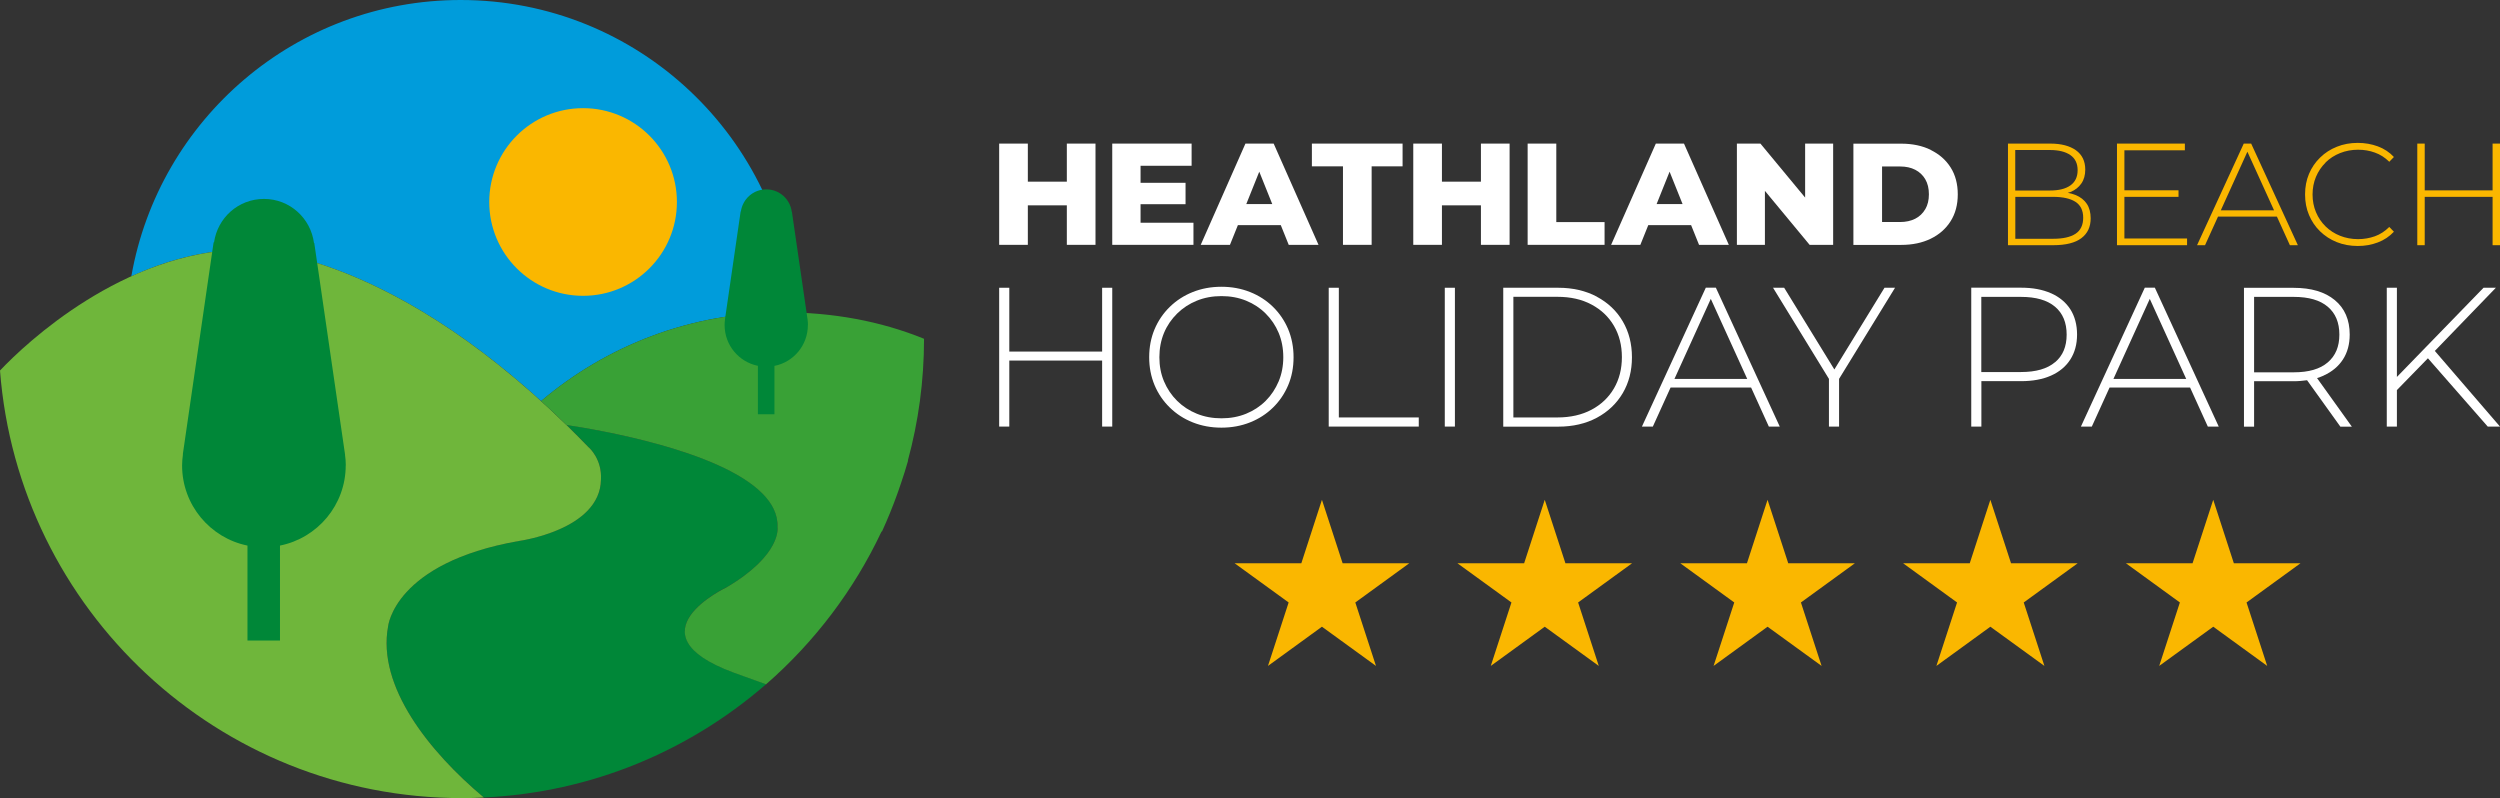 <?xml version="1.0" encoding="UTF-8"?>
<svg id="Laag_1" data-name="Laag 1" xmlns="http://www.w3.org/2000/svg" viewBox="0 0 350.64 111.94">
  <rect x="0" y="0" width="350.64" height="111.94" fill="#333333" stroke="none"/>
  <defs>
    <style>
      .cls-1 {
        fill: #39a136;
      }

      .cls-2 {
        fill: #008738;
      }

      .cls-3 {
        fill: #fff;
      }

      .cls-4, .cls-5 {
        fill: #fab700;
      }

      .cls-5 {
        fill-rule: evenodd;
      }

      .cls-6 {
        fill: #009cdb;
      }

      .cls-7 {
        fill: #6fb63b;
      }
    </style>
  </defs>
  <polyline class="cls-5" points="185.41 70.1 188.31 79 197.66 79 190.09 84.5 192.99 93.4 185.41 87.9 177.84 93.4 180.74 84.5 173.16 79 182.52 79 185.41 70.1"/>
  <polyline class="cls-5" points="216.66 70.1 219.56 79 228.91 79 221.34 84.5 224.24 93.4 216.66 87.9 209.09 93.4 211.99 84.5 204.41 79 213.77 79 216.66 70.1"/>
  <polyline class="cls-5" points="247.91 70.1 250.81 79 260.16 79 252.59 84.5 255.49 93.4 247.91 87.9 240.34 93.4 243.24 84.5 235.67 79 245.02 79 247.91 70.1"/>
  <polyline class="cls-5" points="279.16 70.1 282.06 79 291.41 79 283.84 84.5 286.74 93.4 279.16 87.9 271.59 93.4 274.49 84.5 266.92 79 276.27 79 279.16 70.1"/>
  <polyline class="cls-5" points="310.42 70.1 313.31 79 322.66 79 315.09 84.5 317.99 93.4 310.42 87.9 302.84 93.4 305.74 84.5 298.17 79 307.52 79 310.42 70.1"/>
  <path class="cls-6" d="M75.89,56.25c9.14-7.75,20.97-12.44,33.9-12.44.55,0,1.09.02,1.63.04C109.83,19.37,89.49,0,64.61,0,41.49,0,22.29,16.73,18.42,38.75c4.66-2.12,9.94-3.64,15.57-3.76,0,0,17.55-.85,41.9,21.26"/>
  <path class="cls-4" d="M68.62,28.33c0,7.27,5.89,13.16,13.16,13.16s13.16-5.89,13.16-13.16-5.89-13.16-13.16-13.16-13.16,5.89-13.16,13.16"/>
  <path class="cls-2" d="M101.91,82.37c7.8-4.6,7.15-8.44,7.15-8.44.08-1.77-.75-3.36-2.17-4.77-6.03-6-22.87-8.87-27.43-9.56,1.04,1.01,2.09,2.06,3.14,3.16,0,0,1.86,1.6,1.69,4.51-.14,7.08-11.53,8.6-11.53,8.6-17.49,3.08-18.33,11.99-18.33,11.99-1.56,8.42,5.78,17.57,13.44,23.99,15.12-.7,28.88-6.58,39.58-15.89-1.52-.54-3.05-1.09-4.57-1.65-14.77-5.46-.97-11.95-.97-11.95"/>
  <path class="cls-7" d="M82.6,62.78c-1.06-1.1-2.11-2.15-3.14-3.16-26.19-25.57-45.47-24.63-45.47-24.63-16.72.36-30.28,13.05-33.99,16.98,2.58,33.55,30.6,59.97,64.81,59.97,1.03,0,2.05-.03,3.06-.08-7.66-6.42-14.99-15.57-13.44-23.99,0,0,.84-8.91,18.33-11.99,0,0,11.39-1.52,11.53-8.6.17-2.9-1.69-4.51-1.69-4.51"/>
  <path class="cls-2" d="M48.5,65.28c0-.51-.04-1.01-.11-1.5h.01l-4.32-29.69h-.04c-.46-3.49-3.4-6.19-7.01-6.19s-6.51,2.65-7.01,6.09c-.01,0-.05,0-.06,0l-4.32,29.74h.02c-.07.51-.12,1.03-.12,1.55,0,5.55,3.94,10.18,9.17,11.24v13.32h4.56v-13.32c5.26-1.05,9.22-5.69,9.22-11.25"/>
  <path class="cls-1" d="M129.61,47.52c-6.11-2.49-12.82-3.71-19.83-3.71-12.93,0-24.75,4.69-33.9,12.44,1.17,1.07,2.37,2.19,3.57,3.36,4.56.68,21.4,3.55,27.43,9.56,1.42,1.41,2.25,3,2.17,4.77,0,0,.65,3.83-7.15,8.44,0,0-13.8,6.49.97,11.95,1.52.56,3.05,1.11,4.57,1.65,6.78-5.91,12.33-13.2,16.2-21.43h.06c.8-1.74,1.52-3.52,2.17-5.33.04-.11.08-.23.12-.34.12-.34.24-.68.35-1.02.37-1.08.72-2.17,1.03-3.28-.01,0-.03.01-.04.02,1.48-5.43,2.27-11.13,2.27-17.08"/>
  <path class="cls-2" d="M113.32,45.59c0-.26-.02-.51-.05-.76h0l-2.2-15.12s-.02,0-.02,0c-.23-1.78-1.73-3.15-3.57-3.15s-3.31,1.35-3.57,3.1h-.03l-2.2,15.14h.01c-.04.26-.06.52-.06.79,0,2.82,2,5.18,4.67,5.72v6.79h2.32v-6.78c2.68-.53,4.69-2.89,4.69-5.73"/>
  <path class="cls-4" d="M291.1,27.35c-.33-.14-.7-.23-1.09-.31.13-.04.26-.06.39-.11.64-.26,1.15-.66,1.52-1.19.37-.53.55-1.18.55-1.95,0-1.18-.43-2.08-1.3-2.71-.87-.62-2.07-.94-3.6-.94h-5.94v14.25h6.35c1.76,0,3.08-.33,3.95-.99.87-.66,1.3-1.58,1.3-2.78,0-.81-.18-1.49-.54-2.03-.36-.54-.89-.96-1.58-1.24M287.51,21.04c1.24,0,2.19.24,2.87.71.68.47,1.02,1.18,1.02,2.12s-.34,1.66-1.02,2.14c-.68.48-1.63.71-2.87.71h-4.86v-5.68h4.86ZM291.1,32.79c-.72.47-1.76.7-3.13.7h-5.31v-5.88h5.31c1.37,0,2.42.24,3.13.7.72.47,1.08,1.21,1.08,2.23s-.36,1.78-1.08,2.25Z"/>
  <polyline class="cls-4" points="297.96 27.61 305.55 27.61 305.55 26.69 297.96 26.69 297.96 21.08 306.44 21.08 306.44 20.14 296.92 20.14 296.92 34.39 306.75 34.39 306.75 33.45 297.96 33.45 297.96 27.61"/>
  <path class="cls-4" d="M314.7,20.14l-6.55,14.25h1.12l1.82-4.01h8.26l1.82,4.01h1.12l-6.55-14.25h-1.04M311.48,29.5l3.73-8.22,3.74,8.22h-7.47Z"/>
  <path class="cls-4" d="M326.17,22.79c.58-.57,1.26-1.01,2.04-1.32.78-.31,1.62-.47,2.53-.47.83,0,1.61.13,2.35.4.74.26,1.41.69,2.02,1.29l.65-.67c-.62-.67-1.37-1.16-2.25-1.49-.87-.32-1.81-.49-2.82-.49-1.06,0-2.03.18-2.93.54-.9.36-1.68.86-2.35,1.52-.67.65-1.19,1.41-1.56,2.29-.37.88-.55,1.83-.55,2.88s.18,2,.55,2.88c.37.88.88,1.64,1.55,2.29.67.65,1.45,1.16,2.35,1.52.9.36,1.88.54,2.94.54s1.94-.17,2.82-.5c.88-.33,1.62-.83,2.25-1.5l-.65-.67c-.61.61-1.29,1.05-2.02,1.31-.74.26-1.52.4-2.35.4-.91,0-1.75-.16-2.53-.47s-1.46-.75-2.04-1.32c-.58-.57-1.02-1.23-1.34-1.99s-.48-1.59-.48-2.48.16-1.72.48-2.48c.32-.76.77-1.42,1.34-1.99"/>
  <polyline class="cls-4" points="349.6 20.14 349.6 26.7 340.08 26.7 340.08 20.14 339.04 20.14 339.04 34.39 340.08 34.39 340.08 27.61 349.6 27.61 349.6 34.39 350.64 34.39 350.64 20.14 349.6 20.14"/>
  <polyline class="cls-3" points="144.16 28.8 149.63 28.8 149.63 34.34 153.65 34.34 153.65 20.14 149.63 20.14 149.63 25.48 144.16 25.48 144.16 20.14 140.14 20.14 140.14 34.34 144.16 34.34 144.16 28.8"/>
  <polyline class="cls-3" points="167.39 31.24 159.97 31.24 159.97 28.64 166.28 28.64 166.28 25.64 159.97 25.64 159.97 23.25 167.13 23.25 167.13 20.14 156 20.14 156 34.34 167.39 34.34 167.39 31.24"/>
  <path class="cls-3" d="M174.68,20.14l-6.27,14.2h4.1l1.11-2.76h6.02l1.11,2.76h4.18l-6.29-14.2h-3.95M174.8,28.62l1.82-4.54,1.82,4.54h-3.64Z"/>
  <polyline class="cls-3" points="188.36 34.34 192.38 34.34 192.38 23.33 196.72 23.33 196.72 20.14 184 20.14 184 23.33 188.36 23.33 188.36 34.34"/>
  <polyline class="cls-3" points="211.73 34.34 211.73 20.14 207.71 20.14 207.71 25.48 202.24 25.48 202.24 20.14 198.22 20.14 198.22 34.34 202.24 34.34 202.24 28.8 207.71 28.8 207.71 34.34 211.73 34.34"/>
  <polyline class="cls-3" points="225.05 31.15 218.28 31.15 218.28 20.14 214.26 20.14 214.26 34.34 225.05 34.34 225.05 31.15"/>
  <path class="cls-3" d="M231.17,31.58h6.02l1.11,2.76h4.18l-6.29-14.2h-3.95l-6.27,14.2h4.1l1.11-2.76M232.35,28.62l1.82-4.54,1.82,4.54h-3.64Z"/>
  <polyline class="cls-3" points="247.54 26.77 253.81 34.34 257.11 34.34 257.11 20.14 253.18 20.14 253.18 27.71 246.91 20.14 243.61 20.14 243.61 34.34 247.54 34.34 247.54 26.77"/>
  <path class="cls-3" d="M270.8,21.02c-1.19-.58-2.57-.87-4.14-.87h-6.71v14.2h6.71c1.57,0,2.95-.29,4.14-.87,1.19-.58,2.12-1.4,2.79-2.46.67-1.06,1-2.32,1-3.76s-.33-2.72-1-3.77c-.67-1.06-1.6-1.87-2.79-2.45M270.03,29.34c-.34.59-.81,1.03-1.41,1.34-.6.3-1.31.46-2.12.46h-2.53v-7.79h2.53c.81,0,1.52.15,2.12.46.6.31,1.07.75,1.41,1.33.34.58.51,1.28.51,2.11s-.17,1.51-.51,2.1Z"/>
  <polyline class="cls-3" points="154.58 49.31 141.56 49.31 141.56 40.36 140.14 40.36 140.14 59.83 141.56 59.83 141.56 50.57 154.58 50.57 154.58 59.83 156 59.83 156 40.36 154.58 40.36 154.58 49.31"/>
  <path class="cls-3" d="M178.54,43.03c-.91-.89-1.98-1.58-3.21-2.07-1.23-.49-2.57-.74-4.02-.74s-2.79.25-4.02.74c-1.23.49-2.31,1.19-3.23,2.09-.92.9-1.63,1.95-2.13,3.14-.5,1.2-.75,2.5-.75,3.91s.25,2.71.75,3.91c.5,1.2,1.21,2.24,2.13,3.14.92.9,1.99,1.6,3.23,2.09,1.23.49,2.57.74,4.02.74s2.79-.25,4.02-.74c1.23-.49,2.3-1.18,3.21-2.07s1.62-1.93,2.13-3.13c.51-1.2.76-2.51.76-3.94s-.26-2.74-.76-3.94c-.51-1.2-1.22-2.24-2.13-3.13M179.34,53.49c-.44,1.04-1.04,1.95-1.82,2.73-.78.78-1.7,1.38-2.75,1.81-1.06.43-2.21.64-3.45.64s-2.39-.21-3.45-.64c-1.06-.43-1.98-1.03-2.77-1.81-.79-.78-1.4-1.69-1.84-2.73-.44-1.04-.65-2.17-.65-3.39s.22-2.38.65-3.41c.43-1.03,1.05-1.93,1.84-2.71.79-.78,1.71-1.38,2.77-1.81,1.06-.43,2.21-.64,3.45-.64s2.39.21,3.45.64c1.06.43,1.97,1.03,2.75,1.81.78.78,1.39,1.68,1.82,2.71.43,1.03.65,2.17.65,3.41s-.22,2.36-.65,3.39Z"/>
  <polyline class="cls-3" points="187.78 40.36 186.36 40.36 186.36 59.83 198.99 59.83 198.99 58.55 187.78 58.55 187.78 40.36"/>
  <rect class="cls-3" x="202.64" y="40.36" width="1.42" height="19.47"/>
  <path class="cls-3" d="M223.97,41.61c-1.56-.83-3.37-1.25-5.42-1.25h-7.71v19.48h7.71c2.06,0,3.87-.42,5.42-1.25,1.56-.84,2.77-1.99,3.63-3.45.86-1.46,1.29-3.14,1.29-5.03s-.43-3.57-1.29-5.04c-.86-1.47-2.07-2.61-3.63-3.45M226.37,54.47c-.74,1.27-1.79,2.27-3.14,2.99-1.35.72-2.95,1.09-4.79,1.09h-6.18v-16.92h6.18c1.84,0,3.43.36,4.79,1.09,1.35.72,2.4,1.72,3.14,2.99.74,1.27,1.11,2.73,1.11,4.38s-.37,3.11-1.11,4.38Z"/>
  <path class="cls-3" d="M239.25,40.35l-8.96,19.48h1.53l2.49-5.48h11.29l2.49,5.48h1.53l-8.96-19.48h-1.42M234.85,53.15l5.1-11.23,5.11,11.23h-10.21Z"/>
  <polyline class="cls-3" points="264.31 40.36 257.28 51.82 250.24 40.36 248.68 40.36 256.52 53.14 256.52 59.83 257.94 59.83 257.94 53.14 265.79 40.36 264.31 40.36"/>
  <path class="cls-3" d="M287.66,41.13c-1.17-.52-2.57-.78-4.2-.78h-6.98v19.48h1.42v-6.37h5.57c1.63,0,3.03-.26,4.2-.78,1.17-.52,2.07-1.27,2.7-2.25.63-.98.95-2.15.95-3.51s-.32-2.57-.95-3.55c-.63-.97-1.53-1.72-2.7-2.24M288.23,50.8c-1.08.92-2.67,1.38-4.77,1.38h-5.57v-10.54h5.57c2.1,0,3.68.46,4.77,1.38,1.09.92,1.63,2.22,1.63,3.91s-.54,2.96-1.63,3.88Z"/>
  <path class="cls-3" d="M300.82,40.35l-8.96,19.48h1.53l2.49-5.48h11.29l2.49,5.48h1.53l-8.96-19.48h-1.42M296.42,53.15l5.1-11.23,5.11,11.23h-10.21Z"/>
  <path class="cls-3" d="M325.91,52.67c1.17-.53,2.07-1.28,2.7-2.25.63-.97.95-2.14.95-3.49,0-2.08-.7-3.69-2.09-4.84s-3.31-1.72-5.76-1.72h-6.98v19.47h1.42v-6.37h5.56c.67,0,1.28-.06,1.87-.14l4.67,6.51h1.61l-4.88-6.81c.32-.1.64-.22.93-.35M316.15,52.21v-10.57h5.56c2.1,0,3.69.46,4.77,1.38,1.09.92,1.63,2.22,1.63,3.91s-.54,2.97-1.63,3.9c-1.08.93-2.67,1.39-4.77,1.39h-5.56Z"/>
  <polyline class="cls-3" points="348.92 59.83 350.64 59.83 341.5 49.22 350.06 40.36 348.33 40.36 336.18 52.87 336.18 40.36 334.76 40.36 334.76 59.83 336.18 59.83 336.18 54.71 340.53 50.25 348.92 59.83"/>
</svg>